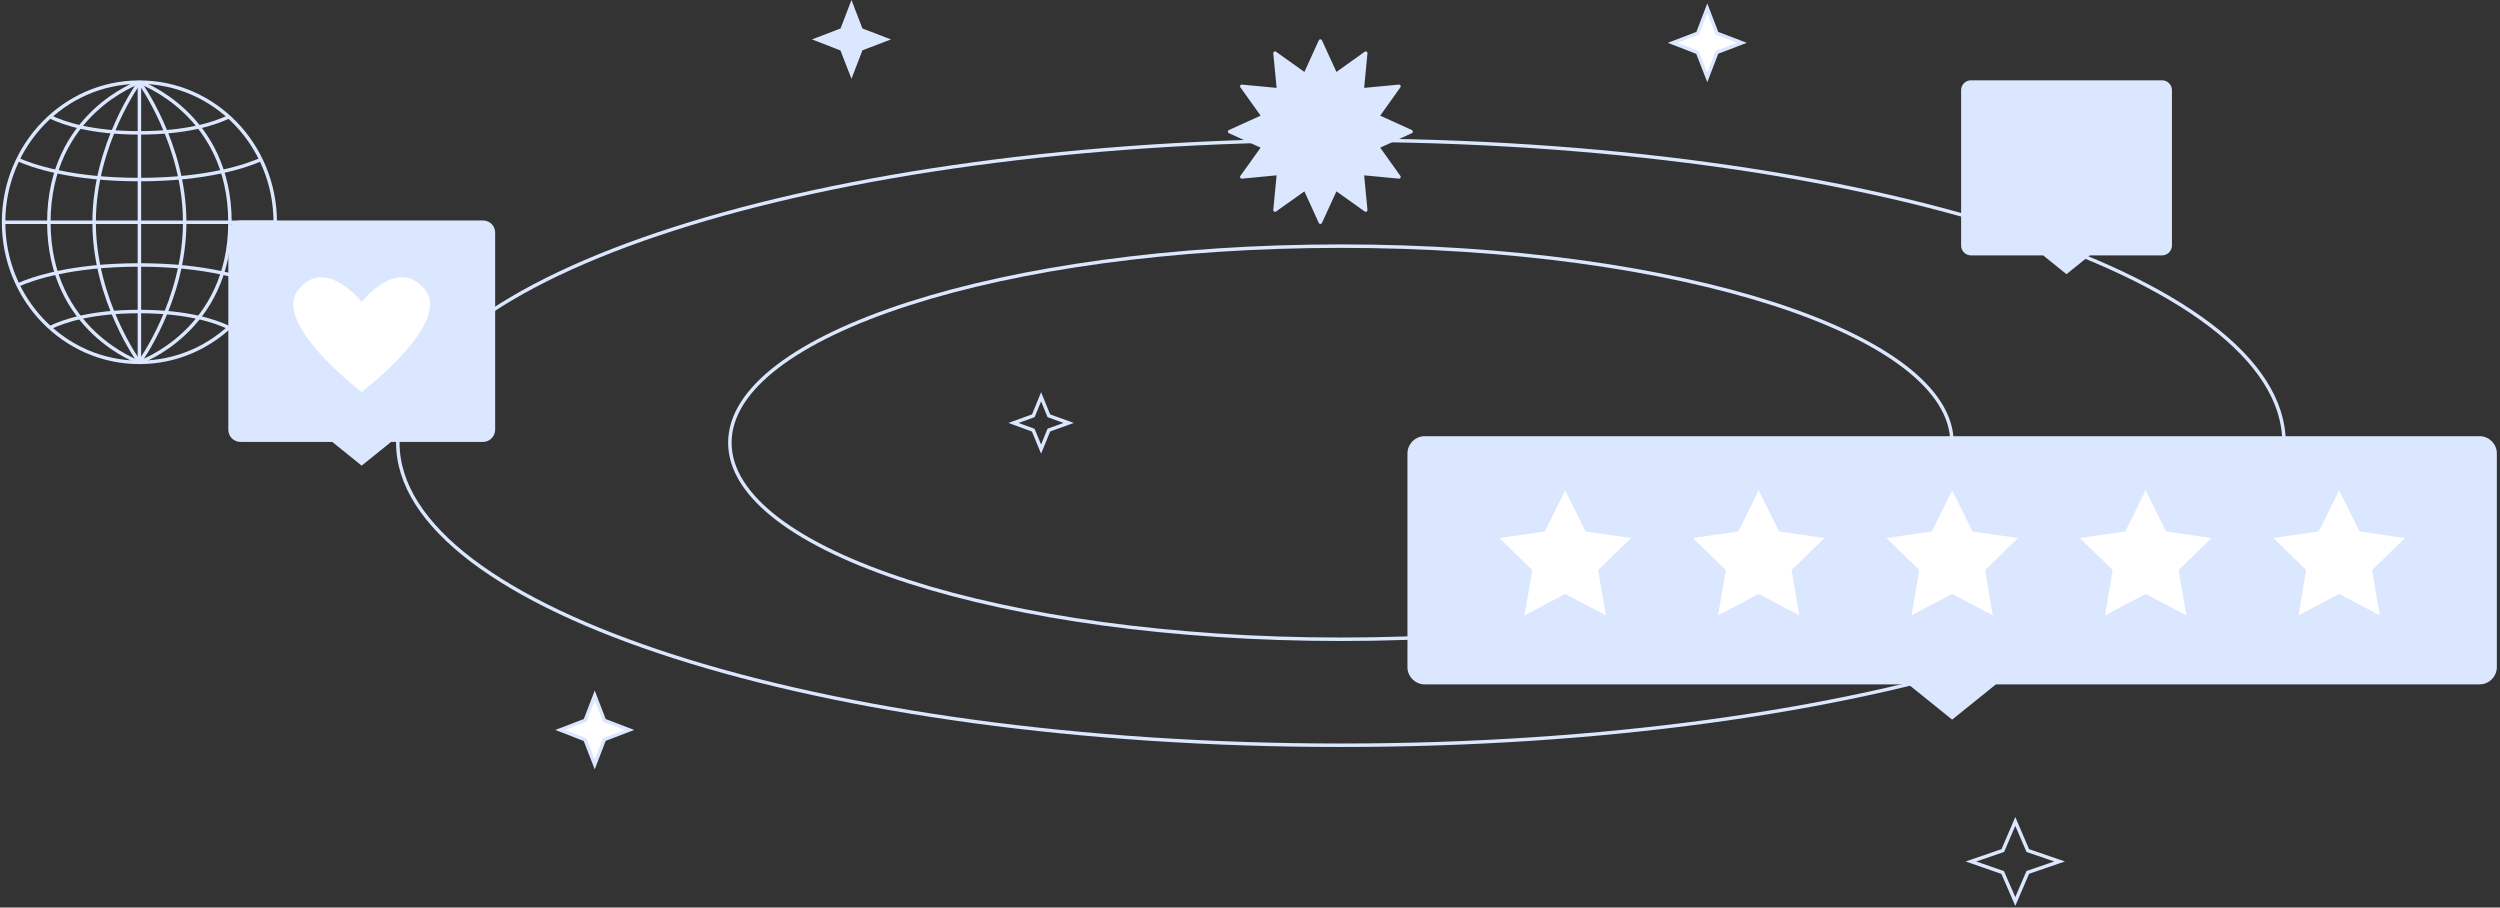 <?xml version="1.0" encoding="UTF-8"?> <svg xmlns="http://www.w3.org/2000/svg" width="719" height="261" viewBox="0 0 719 261" fill="none"><rect x="0" y="0" width="719" height="261" fill="#333333" stroke="none"/><path d="M40.093 104.213C61.666 104.213 79.155 86.173 79.155 63.919C79.155 41.666 61.666 23.625 40.093 23.625C18.52 23.625 1.031 41.666 1.031 63.919C1.031 86.173 18.52 104.213 40.093 104.213Z" stroke="#DBE7FF" stroke-miterlimit="10"></path><path d="M1 63.923H79.155" stroke="#DBE7FF" stroke-miterlimit="10"></path><path d="M40.094 23.594V104.214" stroke="#DBE7FF" stroke-miterlimit="10"></path><path d="M40.094 104.213C40.094 104.213 53.114 86.39 53.114 63.919C53.114 41.448 40.094 23.625 40.094 23.625" stroke="#DBE7FF" stroke-miterlimit="10"></path><path d="M40.094 104.213C40.094 104.213 66.135 95.205 66.135 63.919C66.135 32.601 40.094 23.625 40.094 23.625" stroke="#DBE7FF" stroke-miterlimit="10"></path><path d="M40.093 104.213C40.093 104.213 27.072 86.39 27.072 63.919C27.072 41.448 40.093 23.625 40.093 23.625" stroke="#DBE7FF" stroke-miterlimit="10"></path><path d="M40.092 104.213C40.092 104.213 14.051 95.205 14.051 63.919C14.051 32.601 40.092 23.625 40.092 23.625" stroke="#DBE7FF" stroke-miterlimit="10"></path><path d="M5.133 81.969C9.297 80.11 20.484 76.199 40.093 76.199C59.701 76.199 70.858 80.142 75.053 81.969" stroke="#DBE7FF" stroke-miterlimit="10"></path><path d="M14.363 94.242C18.434 92.255 26.421 89.594 40.094 89.594C53.643 89.594 61.629 92.223 65.731 94.178" stroke="#DBE7FF" stroke-miterlimit="10"></path><path d="M5.133 45.874C9.297 47.733 20.484 51.644 40.093 51.644C59.701 51.644 70.858 47.701 75.053 45.874" stroke="#DBE7FF" stroke-miterlimit="10"></path><path d="M14.363 33.565C18.434 35.552 26.421 38.213 40.094 38.213C53.643 38.213 61.629 35.584 65.731 33.629" stroke="#DBE7FF" stroke-miterlimit="10"></path><path d="M385.648 214.332C535.449 214.332 656.886 175.376 656.886 127.321C656.886 79.267 535.449 40.311 385.648 40.311C235.848 40.311 114.41 79.267 114.41 127.321C114.41 175.376 235.848 214.332 385.648 214.332Z" stroke="#DBE7FF" stroke-miterlimit="10"></path><path d="M385.649 183.852C482.706 183.852 561.387 158.542 561.387 127.32C561.387 96.099 482.706 70.788 385.649 70.788C288.591 70.788 209.91 96.099 209.91 127.32C209.91 158.542 288.591 183.852 385.649 183.852Z" stroke="#DBE7FF" stroke-miterlimit="10"></path><path d="M138.91 126.594H112.306L104.018 133.271L95.731 126.594H69.147C67.505 126.594 66.168 125.258 66.168 123.619V66.882C66.168 65.243 67.505 63.907 69.147 63.907H138.93C140.572 63.907 141.909 65.243 141.909 66.882V123.619C141.889 125.258 140.551 126.594 138.91 126.594Z" fill="#DBE7FF" stroke="#DBE7FF" stroke-miterlimit="10"></path><path d="M104.019 113.378C104.019 113.378 104.019 113.378 104.018 113.379C104.018 113.378 104.018 113.378 104.017 113.378C103.821 113.227 103.533 113.004 103.169 112.715C102.44 112.138 101.408 111.302 100.195 110.264C97.767 108.188 94.62 105.314 91.733 102.113C88.841 98.906 86.237 95.401 84.862 92.066C83.489 88.733 83.38 85.672 85.286 83.213C87.279 80.645 89.392 79.551 91.42 79.297C93.465 79.042 95.495 79.633 97.318 80.572C99.14 81.509 100.721 82.774 101.851 83.813C102.415 84.331 102.863 84.789 103.169 85.117C103.322 85.281 103.44 85.412 103.519 85.501C103.558 85.546 103.588 85.58 103.607 85.603L103.629 85.628L103.633 85.634L103.634 85.635L103.634 85.635L103.635 85.635L104.019 86.095L104.402 85.635L104.402 85.635L104.402 85.635L104.403 85.633L104.408 85.628L104.43 85.602C104.449 85.58 104.479 85.545 104.518 85.501C104.597 85.411 104.714 85.28 104.867 85.116C105.174 84.787 105.622 84.328 106.186 83.809C107.316 82.769 108.897 81.502 110.719 80.564C112.542 79.624 114.571 79.033 116.616 79.289C118.644 79.543 120.757 80.64 122.751 83.213C124.657 85.672 124.547 88.733 123.174 92.066C121.8 95.401 119.196 98.906 116.303 102.113C113.417 105.314 110.27 108.188 107.842 110.264C106.628 111.302 105.596 112.138 104.868 112.715C104.504 113.004 104.216 113.227 104.019 113.378Z" fill="white" stroke="#DBE7FF"></path><path d="M621.792 72.953H600.844L594.318 78.21L587.793 72.953H566.861C565.569 72.953 564.516 71.901 564.516 70.611V25.936C564.516 24.646 565.569 23.594 566.861 23.594H621.808C623.1 23.594 624.153 24.646 624.153 25.936V70.611C624.137 71.901 623.084 72.953 621.792 72.953Z" fill="#DBE7FF" stroke="#DBE7FF" stroke-miterlimit="10"></path><path d="M594.921 61.943C594.672 62.14 594.468 62.298 594.318 62.414C594.167 62.298 593.963 62.14 593.715 61.943C593.142 61.489 592.33 60.831 591.376 60.015C589.466 58.382 586.992 56.122 584.723 53.607C582.449 51.085 580.408 48.336 579.333 45.726C578.259 43.119 578.184 40.755 579.652 38.861C581.207 36.858 582.846 36.014 584.411 35.819C585.993 35.621 587.568 36.078 588.993 36.811C590.416 37.543 591.653 38.533 592.539 39.347C592.981 39.752 593.332 40.111 593.571 40.368C593.691 40.496 593.783 40.598 593.844 40.668C593.875 40.703 593.898 40.73 593.913 40.747L593.929 40.766L593.933 40.771L593.934 40.771L593.934 40.772L593.934 40.772L594.318 41.231L594.701 40.771L594.701 40.771L594.702 40.771L594.702 40.77L594.706 40.766L594.722 40.747C594.737 40.729 594.76 40.703 594.791 40.668C594.852 40.598 594.944 40.495 595.064 40.367C595.304 40.11 595.655 39.75 596.096 39.344C596.982 38.529 598.219 37.538 599.642 36.805C601.067 36.071 602.642 35.614 604.224 35.812C605.788 36.008 607.428 36.854 608.983 38.861C610.451 40.755 610.376 43.119 609.302 45.726C608.227 48.336 606.186 51.085 603.912 53.607C601.643 56.122 599.169 58.382 597.259 60.015C596.305 60.831 595.493 61.489 594.921 61.943Z" fill="#DBE7FF" stroke="#DBE7FF"></path><path d="M171.048 199.993L173.73 206.969L173.809 207.177L174.017 207.256L181.001 209.933L174.017 212.609L173.809 212.689L173.73 212.897L171.046 219.88L168.338 212.924L168.258 212.719L168.053 212.639L161.089 209.936L168.08 207.256L168.288 207.177L168.367 206.969L171.048 199.993Z" fill="white" stroke="#DBE7FF"></path><path d="M244.886 1.394L247.567 8.37L247.647 8.577L247.855 8.657L254.839 11.334L247.855 14.01L247.647 14.09L247.567 14.298L244.883 21.281L242.176 14.324L242.096 14.119L241.891 14.04L234.926 11.336L241.918 8.657L242.125 8.577L242.205 8.37L244.886 1.394Z" fill="#DBE7FF" stroke="#DBE7FF"></path><path d="M491.019 2.377L493.7 9.352L493.78 9.56L493.988 9.64L500.971 12.316L493.988 14.993L493.78 15.073L493.7 15.28L491.016 22.264L488.308 15.307L488.229 15.102L488.023 15.023L481.059 12.319L488.05 9.64L488.258 9.56L488.338 9.352L491.019 2.377Z" fill="white" stroke="#DBE7FF"></path><path d="M299.418 114.111L301.565 119.37L301.65 119.576L301.859 119.652L307.356 121.635L301.859 123.618L301.65 123.694L301.565 123.899L299.415 129.166L297.246 123.92L297.162 123.717L296.955 123.641L291.471 121.638L296.977 119.652L297.186 119.576L297.27 119.37L299.418 114.111Z" stroke="#DBE7FF"></path><path d="M579.6 236.246L583.1 244.41L583.187 244.614L583.397 244.686L592.337 247.758L583.397 250.83L583.187 250.902L583.1 251.106L579.597 259.277L576.063 251.136L575.976 250.935L575.768 250.863L566.854 247.761L575.803 244.686L576.013 244.614L576.1 244.41L579.6 236.246Z" stroke="#DBE7FF"></path><path d="M713.132 196.327L573.841 196.327L561.437 206.321L549.033 196.327L409.742 196.327C407.285 196.327 405.284 194.328 405.284 191.875V130.397C405.284 127.944 407.285 125.945 409.742 125.945L713.132 125.945C715.588 125.945 717.59 127.944 717.59 130.397V191.875C717.59 194.328 715.588 196.327 713.132 196.327Z" fill="#DBE7FF" stroke="#DBE7FF" stroke-miterlimit="10"></path><path d="M672.735 139.882L678.922 152.39L692.751 154.389L682.743 164.14L685.109 177.89L672.735 171.378L660.392 177.89L662.728 164.14L652.75 154.389L666.549 152.39L672.735 139.882Z" fill="white" stroke="#DBE7FF" stroke-miterlimit="10" stroke-linecap="round" stroke-linejoin="round"></path><path d="M617.087 139.882L623.274 152.39L637.103 154.389L627.095 164.14L629.46 177.89L617.087 171.378L604.744 177.89L607.079 164.14L597.102 154.389L610.9 152.39L617.087 139.882Z" fill="white" stroke="#DBE7FF" stroke-miterlimit="10" stroke-linecap="round" stroke-linejoin="round"></path><path d="M561.437 139.882L567.623 152.39L581.452 154.389L571.444 164.14L573.81 177.89L561.437 171.378L549.094 177.89L551.459 164.14L541.451 154.389L555.28 152.39L561.437 139.882Z" fill="white" stroke="#DBE7FF" stroke-miterlimit="10" stroke-linecap="round" stroke-linejoin="round"></path><path d="M505.788 139.882L511.975 152.39L525.804 154.389L515.796 164.14L518.162 177.89L505.788 171.378L493.445 177.89L495.811 164.14L485.803 154.389L499.632 152.39L505.788 139.882Z" fill="white" stroke="#DBE7FF" stroke-miterlimit="10" stroke-linecap="round" stroke-linejoin="round"></path><path d="M450.138 139.882L456.324 152.39L470.153 154.389L460.146 164.14L462.511 177.89L450.138 171.378L437.795 177.89L440.16 164.14L430.152 154.389L443.981 152.39L450.138 139.882Z" fill="white" stroke="#DBE7FF" stroke-miterlimit="10" stroke-linecap="round" stroke-linejoin="round"></path><path d="M379.74 11.798L384.155 21.448L392.785 15.285L391.775 25.834L402.339 24.825L396.189 33.466L405.83 37.852L396.189 42.26L402.339 50.879L391.775 49.87L392.785 60.419L384.155 54.278L379.74 63.906L375.348 54.278L366.695 60.419L367.706 49.87L357.142 50.879L363.313 42.26L353.65 37.852L363.313 33.466L357.142 24.825L367.706 25.834L366.695 15.285L375.348 21.448L379.74 11.798Z" fill="#DBE7FF" stroke="#DBE7FF" stroke-miterlimit="10" stroke-linecap="round" stroke-linejoin="round"></path></svg> 